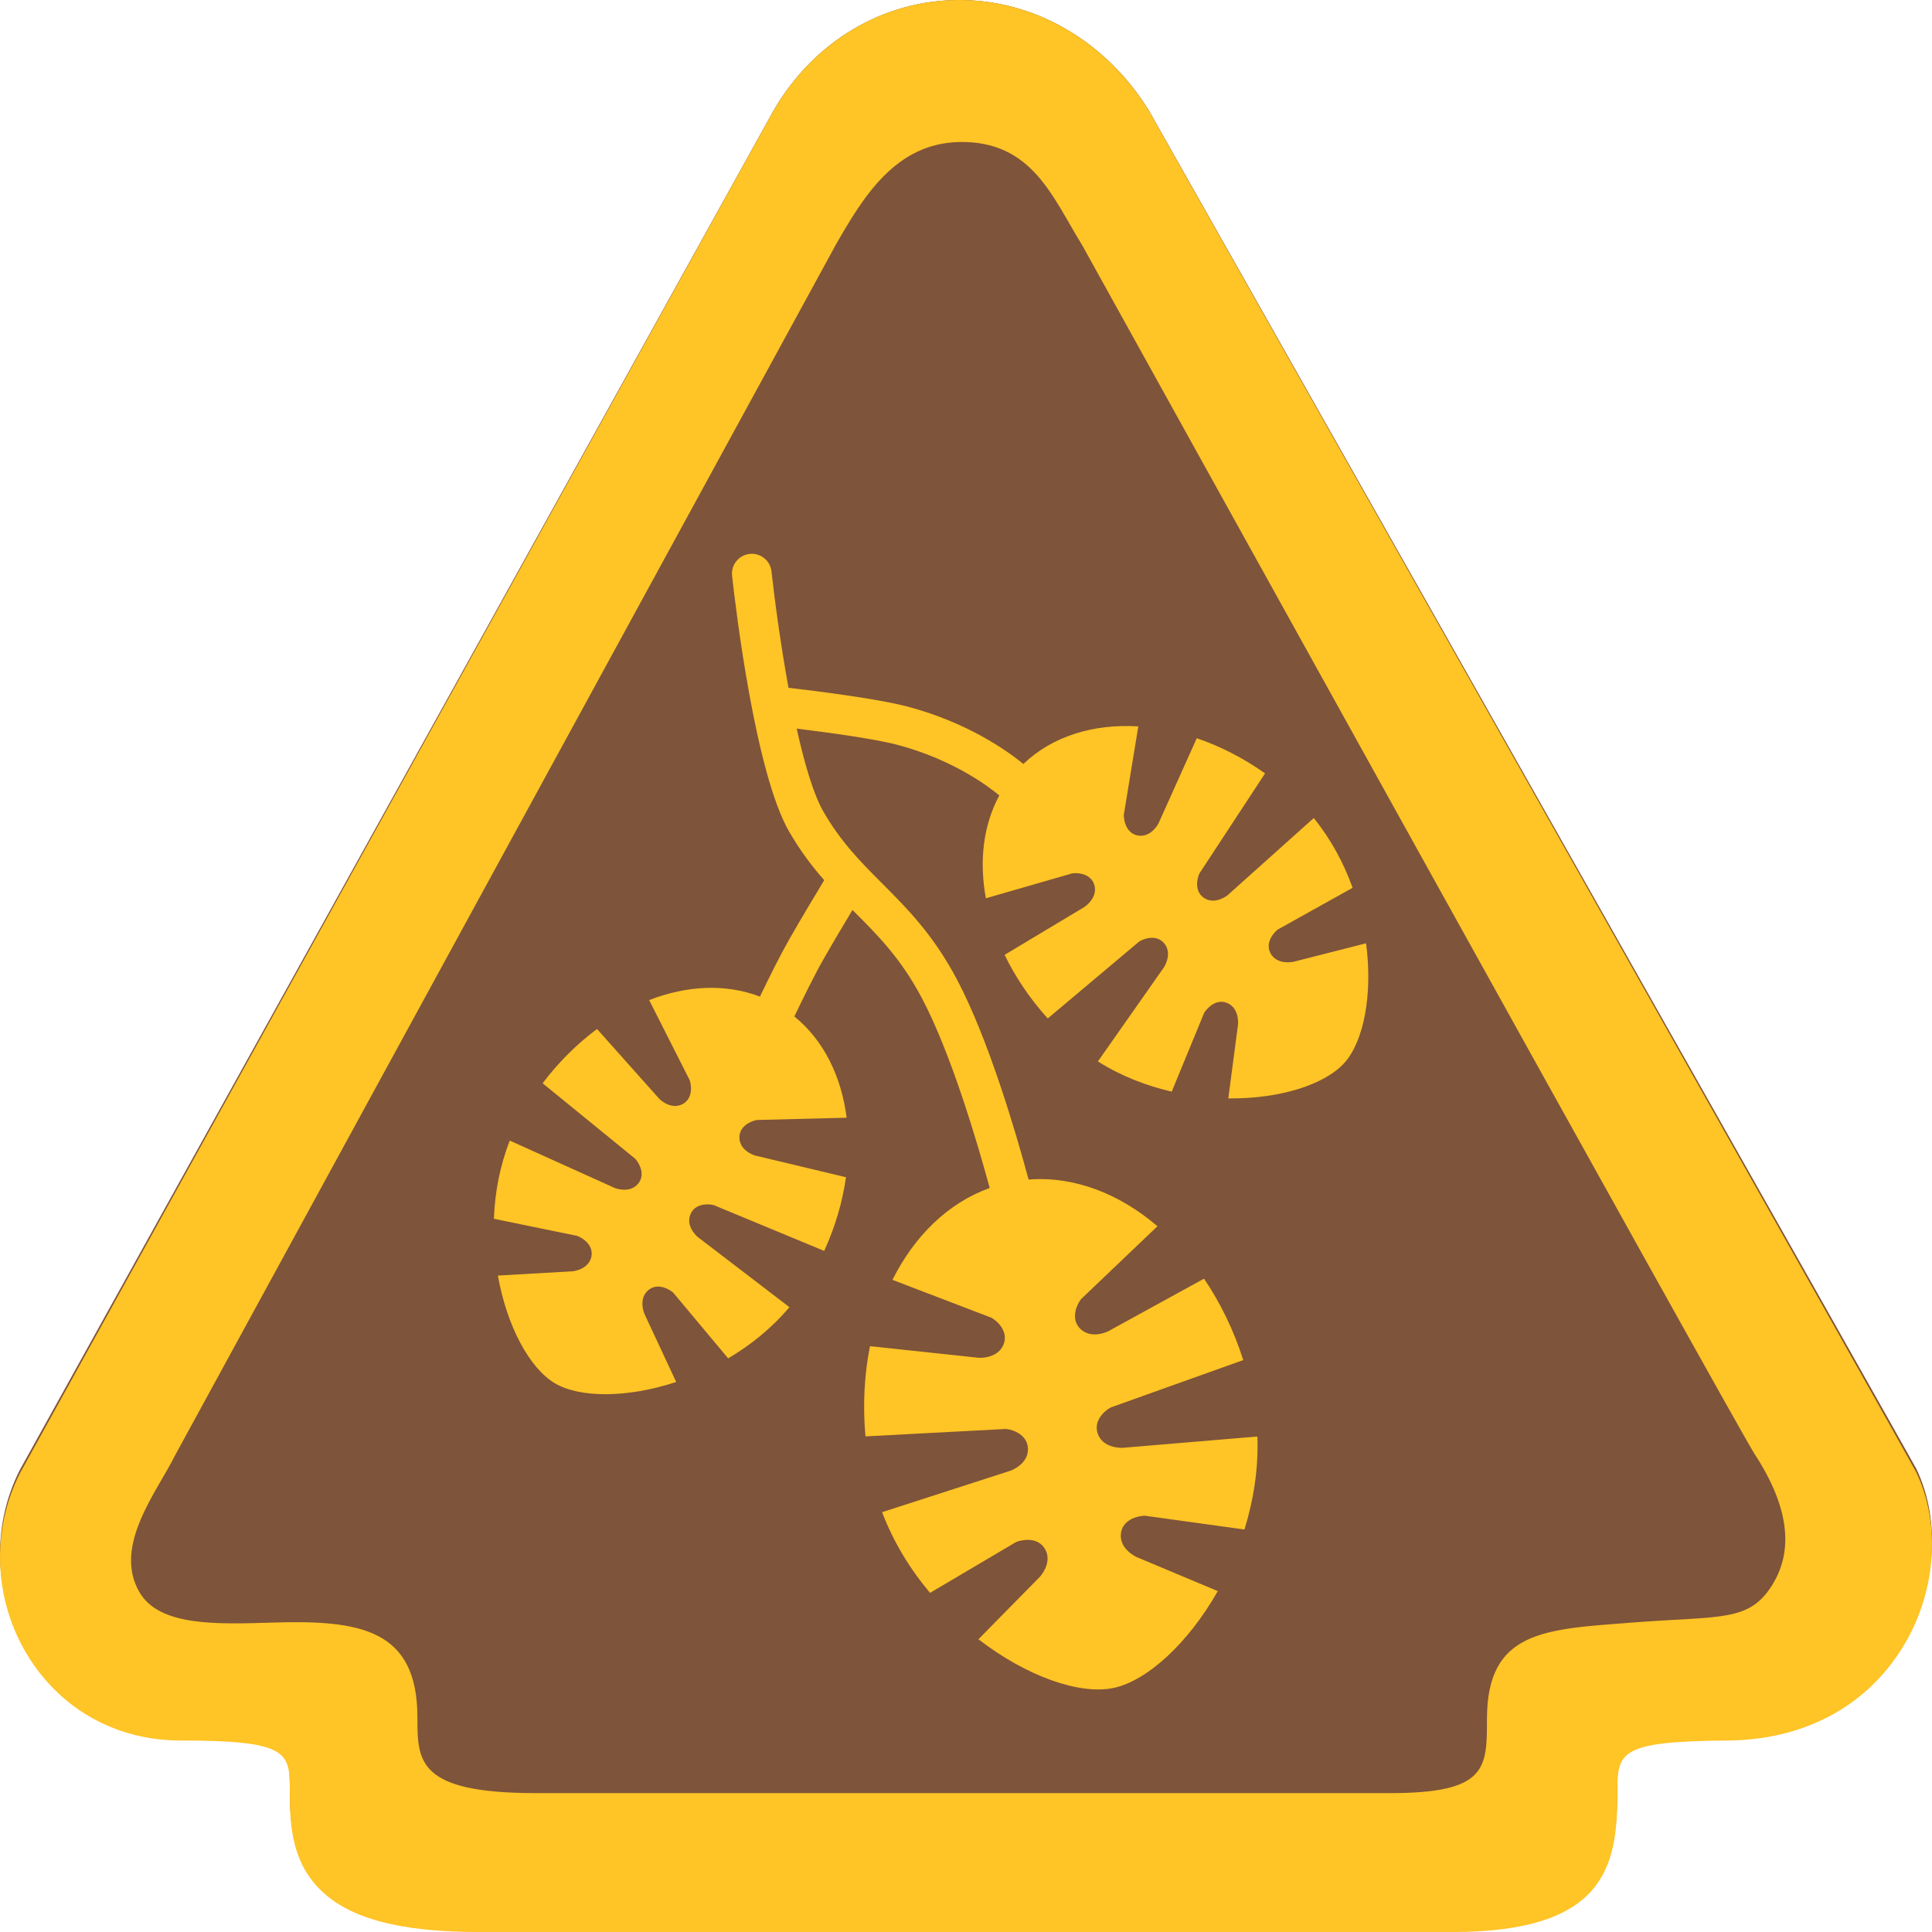 <?xml version="1.0" encoding="UTF-8"?><svg id="Layer_2" xmlns="http://www.w3.org/2000/svg" viewBox="0 0 360 360"><defs><style>.cls-1{fill:#ffc425;}.cls-2{fill:#7e543a;}</style></defs><g id="Layer_1-2"><g><g><path class="cls-2" d="M178.76,0h0c14.06,0,27.22,7.64,35.22,20.43l.11,.19c33.36,58.99,142.26,251.57,142.97,253.04,4.74,9.83,3.68,22.72-2.72,32.85-6.87,10.87-18.38,16.92-32.42,17.03-20.56,.15-20.56,2.24-20.56,9.99,0,13.49-2.36,25.6-30.84,25.6H89.42c-14.79,0-24.22-2.47-29.65-7.77-5.33-5.2-5.77-11.85-5.77-18.21,0-7.38,0-9.61-20.35-9.61-11.86,0-22.21-5.7-28.4-15.64-6.39-10.27-6.99-23.3-1.54-34.03l.09-.16L144.15,20.57C151.65,7.69,164.59,0,178.76,0Z"/><path class="cls-1" d="M178.76,0h0c14.06,0,27.23,7.66,35.22,20.48l.11,.19c33.36,59.13,142.26,252.17,142.97,253.65,4.74,9.85,3.68,22.78-2.71,32.93-6.87,10.9-18.38,16.96-32.42,17.07-20.56,.15-20.56,2.24-20.56,10.02,0,13.53-2.36,25.67-30.84,25.67H89.42c-14.79,0-24.22-2.48-29.65-7.79-5.33-5.21-5.77-11.88-5.77-18.26,0-7.4,0-9.64-20.35-9.64-11.86,0-22.21-5.71-28.4-15.68-6.39-10.29-6.99-23.36-1.54-34.11l.09-.17L144.14,20.62C151.64,7.71,164.58,0,178.76,0Zm22.81,45.56c-5.44-8.8-9.22-19.26-22.64-19.1-12.03,.14-18.09,10.27-23.12,19.02L32.58,271.26c-3.35,6.76-11.6,16.85-6.58,25.44,3.7,6.34,14.28,5.97,24.85,5.64,16.26-.5,26.93,1.23,26.93,17.68,0,8.19,0,14.1,22.08,14.1h159.15c18.06,0,18.06-4.6,18.06-13.76,0-16.57,10.76-16.76,27.04-18.02,16.61-1.28,21.79-.04,26.13-7.02,3.94-6.34,3.24-14.38-3.31-24.41-3.29-5.04-122.32-219.91-125.36-225.36Z"/></g><path class="cls-1" d="M254.54,175.77l-13.55,3.45h-.02s-.02,0-.02,0c-.12,.03-3.04,.61-4.22-1.61-.63-1.18-.35-2.57,.76-3.83,.28-.31,.51-.51,.54-.53l.06-.05,.07-.03,13.88-7.74c-1.64-4.57-4.02-9.03-7.24-13l-15.97,14.3h-.01s-.01,.03-.01,.03c-.09,.08-2.41,1.95-4.49,.53-1.7-1.16-1.34-3.35-.86-4.46l.03-.07,.04-.06,12.2-18.59c-4.08-2.89-8.4-5.08-12.73-6.55l-7.09,15.78v.02s-.02,.02-.02,.02c-.03,.05-.27,.54-.73,1.05-.9,1.02-2.02,1.46-3.15,1.25-2.02-.37-2.59-2.52-2.6-3.73v-.08s0-.07,0-.07l2.7-16.45c-8.28-.51-15.95,1.78-21.42,7-3.01-2.46-10.35-7.68-21.43-10.65-5.62-1.5-17.24-2.95-22.33-3.54-1.43-7.83-2.53-15.88-3.17-21.68-.22-2.03-2.06-3.49-4.08-3.27-2.03,.23-3.49,2.05-3.27,4.08,.67,6.04,4.33,36.74,10.63,47.66,2.08,3.6,4.29,6.5,6.54,9.06-1.47,2.43-4.25,7.05-6.55,11.08-1.62,2.84-3.7,7.02-5.43,10.61-6.37-2.44-13.61-2.08-20.64,.65l7.54,14.9,.03,.07,.02,.07c.35,1.16,.46,3.37-1.36,4.34-1.02,.54-2.22,.45-3.38-.25-.59-.35-.98-.74-1.02-.79h-.01s-.01-.03-.01-.03l-11.52-12.92c-3.68,2.72-7.12,6.12-10.14,10.11l17.21,14.03,.06,.05,.05,.06c.79,.91,1.79,2.89,.52,4.51-1.55,1.98-4.33,.89-4.44,.85h-.01s-.02-.02-.02-.02l-19.49-8.8c-1.87,4.76-2.78,9.73-2.96,14.57l15.49,3.18,.07,.02,.07,.03s.31,.12,.67,.34c1.44,.86,2.12,2.1,1.88,3.42-.46,2.47-3.42,2.79-3.54,2.8h-.04s-13.86,.79-13.86,.79c1.69,9.49,5.93,17.27,10.59,20.05,4.63,2.77,13.48,2.8,22.64-.22l-5.91-12.67v-.02s-.02-.02-.02-.02c-.05-.12-1.17-2.87,.79-4.45,1.04-.84,2.46-.82,3.9,.03,.36,.22,.59,.41,.62,.43l.06,.05,.05,.06,10.19,12.19c4.18-2.46,8.13-5.63,11.42-9.54l-17.03-13.03h-.02s-.01-.02-.01-.02c-.09-.08-2.37-2-1.36-4.31,.82-1.88,3.04-1.95,4.22-1.68h.07s.07,.04,.07,.04l20.54,8.52c2.08-4.55,3.42-9.2,4.06-13.73l-16.83-4.02h-.02s-.02,0-.02,0c-.05-.02-.58-.17-1.17-.52-1.17-.7-1.81-1.71-1.82-2.86-.01-2.06,1.99-3.01,3.18-3.25l.07-.02h.07s16.66-.42,16.66-.42c-.97-7.7-4.27-14.43-9.74-18.87,1.72-3.59,3.83-7.87,5.42-10.65,1.79-3.14,3.9-6.67,5.41-9.19,.1,.09,.19,.19,.29,.29,4.49,4.49,8.73,8.74,12.63,16.11,5.44,10.28,10.32,26.84,12.65,35.4-7.78,2.8-14.04,8.96-18.12,17.12l18.34,7.02,.08,.03,.08,.04c1.22,.73,3.06,2.58,2.24,4.85-.46,1.27-1.57,2.14-3.14,2.46-.79,.16-1.44,.13-1.51,.12h-.02s-.02,0-.02,0l-20.24-2.16c-1.05,5.28-1.37,10.96-.84,16.81l26.07-1.38h.09s.09,0,.09,0c1.41,.17,3.84,1.11,4.02,3.52,.21,2.95-3.06,4.19-3.2,4.24h-.02s-.02,.01-.02,.01l-23.93,7.73c2.13,5.62,5.26,10.67,8.93,15.04l16.01-9.46,.08-.04,.08-.03s.37-.14,.86-.23c1.93-.39,3.51,.16,4.34,1.49,1.55,2.52-.77,5.13-.87,5.24v.02s-.03,.01-.03,.01l-11.45,11.64c8.97,6.93,18.8,10.35,25.06,9.1,6.21-1.25,13.95-8.21,19.54-18.07l-15.16-6.36h-.02s-.02-.02-.02-.02c-.13-.06-3.29-1.58-2.83-4.5,.25-1.55,1.49-2.66,3.43-3.05,.48-.1,.84-.11,.88-.11h.09s.09,0,.09,0l18.51,2.56c1.69-5.45,2.63-11.32,2.41-17.33l-25.13,2.11h-.02s-.02,0-.02,0c-.15,0-3.65,.12-4.59-2.68-.77-2.29,1.11-4.09,2.35-4.8l.08-.04,.08-.03,24.62-8.8c-1.79-5.61-4.29-10.71-7.31-15.17l-17.84,9.79h-.02s-.02,.02-.02,.02c-.06,.03-.64,.31-1.44,.47-1.57,.31-2.93-.06-3.85-1.05-1.63-1.78-.65-4.2,.2-5.34l.05-.07,.06-.06,14.18-13.53c-7.11-6.09-15.53-9.36-24.01-8.7-2.35-8.71-7.44-26.11-13.36-37.3-4.42-8.35-9.26-13.2-13.93-17.88-3.93-3.93-7.64-7.65-10.94-13.37-1.84-3.19-3.53-8.92-4.98-15.47,5.54,.68,14.49,1.87,18.89,3.05,10.06,2.69,16.61,7.53,18.86,9.39-3,5.57-3.78,12.28-2.5,19.17l16.05-4.63,.07-.02h.07c1.2-.14,3.4,.17,4.01,2.13,.34,1.1,.03,2.26-.88,3.28-.46,.52-.91,.82-.96,.85h-.01s-.01,.02-.01,.02l-14.85,8.91c1.99,4.12,4.68,8.14,8.04,11.85l16.99-14.29,.06-.05,.07-.04c1.04-.61,3.17-1.22,4.53,.33,1.66,1.9,.07,4.42,0,4.52v.02s-.02,.01-.02,.01l-12.29,17.51c4.33,2.73,9.04,4.54,13.76,5.63l6.02-14.62,.03-.07,.04-.06s.18-.29,.46-.6c1.11-1.25,2.46-1.69,3.71-1.2,2.34,.91,2.11,3.88,2.09,4.01v.02s0,.02,0,.02l-1.81,13.76c9.64,.11,18.07-2.61,21.67-6.66,3.58-4.03,5.27-12.72,4-22.28Z"/></g></g></svg>